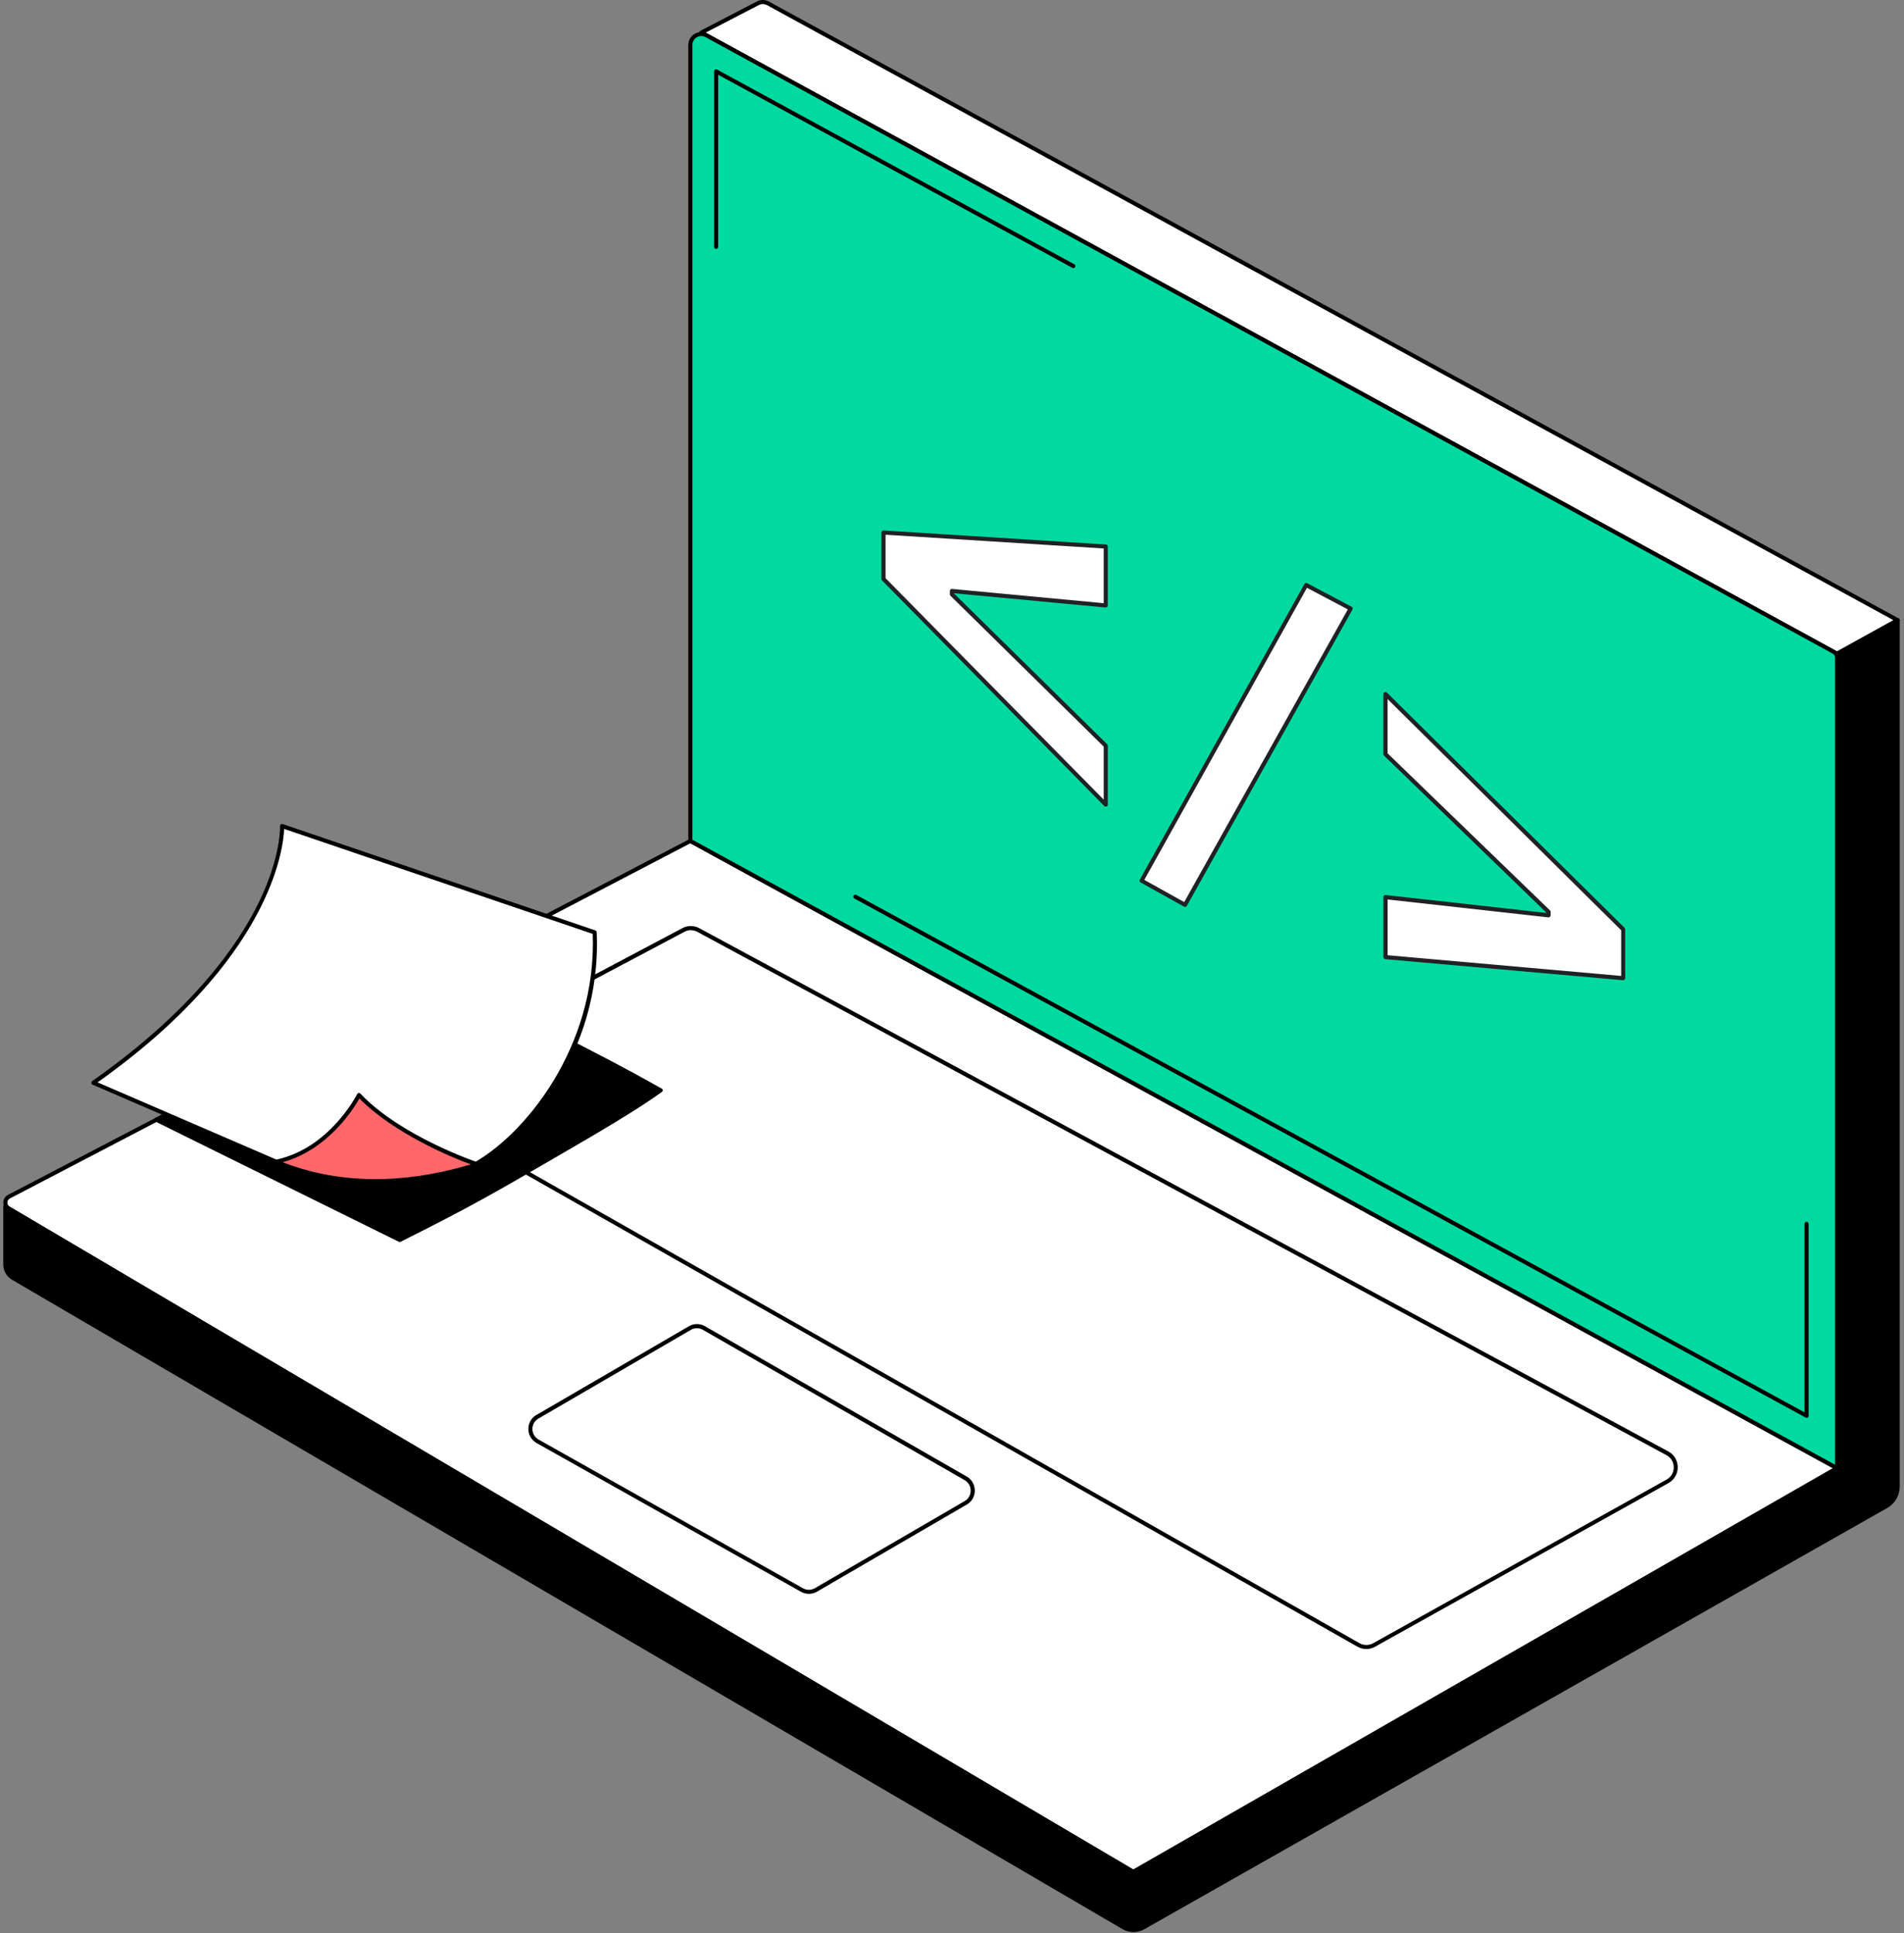 <svg width="325" height="330" viewBox="0 0 325 330" fill="none" xmlns="http://www.w3.org/2000/svg">
<rect x="0" y="0" width="325" height="330" fill="#808080" stroke="none"/>
<path d="M193.452 319.512L1.475 206.273C0.698 205.811 0.733 204.676 1.536 204.257L117.847 143.544L313.587 250.602L193.461 319.512H193.452Z" fill="white"/>
<path d="M193.452 319.913L193.278 319.809L1.3 206.57C0.829 206.282 0.549 205.785 0.567 205.235C0.584 204.685 0.881 204.196 1.379 203.943L117.856 143.142L314.312 250.593L313.77 250.907L193.461 319.913H193.452ZM117.838 143.936L1.693 204.562C1.431 204.702 1.265 204.955 1.256 205.252C1.256 205.549 1.396 205.811 1.649 205.968L193.452 319.101L312.863 250.61L117.829 143.936H117.838Z" fill="black"/>
<path d="M323.923 105.85L313.587 111.576L119.732 5.557L129.361 0.555C129.902 0.276 130.548 0.276 131.089 0.573L323.923 105.859" fill="white"/>
<path d="M313.578 111.934C313.517 111.934 313.465 111.917 313.412 111.891L119.558 5.863C119.444 5.802 119.374 5.68 119.374 5.557C119.374 5.427 119.444 5.313 119.566 5.252L129.195 0.25C129.841 -0.09 130.609 -0.082 131.246 0.267L324.08 105.553C324.193 105.614 324.263 105.728 324.263 105.859C324.263 105.99 324.193 106.103 324.08 106.164L313.744 111.891C313.692 111.917 313.631 111.934 313.578 111.934ZM120.474 5.566L313.587 111.184L323.207 105.859L130.923 0.878C130.487 0.643 129.963 0.634 129.527 0.861L120.474 5.557V5.566Z" fill="black"/>
<path d="M324.097 105.553C323.993 105.492 323.862 105.492 323.748 105.553L313.412 111.28C313.299 111.341 313.229 111.454 313.229 111.585V250.401L193.452 319.11L1.082 205.627C0.977 205.566 0.837 205.566 0.733 205.627C0.628 205.689 0.558 205.802 0.558 205.933V215.841C0.558 216.897 1.125 217.892 2.042 218.434L191.602 329.28C192.178 329.62 192.833 329.786 193.479 329.786C194.125 329.786 194.744 329.629 195.312 329.306L322.159 257.384C323.46 256.634 324.272 255.237 324.272 253.735V105.85C324.272 105.728 324.202 105.614 324.097 105.553Z" fill="black"/>
<path d="M231.845 280.744L69.364 188.492C67.496 187.401 67.583 184.677 69.521 183.708L116.712 158.707C117.506 158.314 118.44 158.323 119.217 158.751L284.614 248.061C286.473 249.065 286.526 251.719 284.71 252.802L234.603 280.744C233.756 281.251 232.7 281.251 231.845 280.744Z" fill="white"/>
<path d="M233.224 281.469C232.691 281.469 232.15 281.329 231.67 281.05L69.189 188.797C68.194 188.212 67.626 187.191 67.661 186.039C67.696 184.895 68.334 183.909 69.355 183.394L116.537 158.392C117.437 157.938 118.501 157.956 119.374 158.436L284.771 247.747C285.758 248.279 286.36 249.266 286.377 250.392C286.395 251.518 285.836 252.522 284.876 253.098L234.76 281.05C234.28 281.329 233.748 281.478 233.206 281.478L233.224 281.469ZM117.934 158.768C117.567 158.768 117.21 158.855 116.878 159.021L69.695 184.022C68.892 184.424 68.403 185.183 68.377 186.073C68.351 186.964 68.787 187.75 69.547 188.203L232.028 280.456C232.77 280.893 233.695 280.884 234.428 280.456L284.544 252.505C285.278 252.068 285.714 251.291 285.696 250.418C285.679 249.545 285.216 248.786 284.448 248.375L119.051 159.065C118.702 158.873 118.309 158.777 117.925 158.777L117.934 158.768Z" fill="black"/>
<path d="M136.825 271.36L91.711 245.984C90.052 244.989 90.175 242.553 91.921 241.724L117.925 226.587C118.624 226.255 119.444 226.281 120.116 226.648L164.776 252.304C166.426 253.203 166.461 255.569 164.829 256.511L139.278 271.369C138.518 271.814 137.575 271.805 136.825 271.351V271.36Z" fill="white"/>
<path d="M138.064 272.05C137.575 272.05 137.087 271.919 136.65 271.657L91.545 246.281C90.646 245.739 90.14 244.805 90.192 243.767C90.244 242.728 90.829 241.846 91.772 241.401L117.751 226.281C118.571 225.889 119.514 225.915 120.291 226.343L164.96 251.998C165.841 252.478 166.382 253.378 166.391 254.39C166.4 255.403 165.894 256.311 165.012 256.817L139.461 271.675C139.033 271.928 138.553 272.05 138.073 272.05H138.064ZM118.955 226.709C118.65 226.709 118.353 226.779 118.065 226.91L92.086 242.029C91.362 242.379 90.916 243.033 90.882 243.81C90.847 244.587 91.222 245.285 91.885 245.687L136.999 271.063C137.645 271.448 138.448 271.456 139.103 271.081L164.654 256.223C165.309 255.839 165.693 255.167 165.684 254.408C165.675 253.648 165.274 252.985 164.61 252.618L119.942 226.962C119.636 226.796 119.296 226.709 118.955 226.709Z" fill="black"/>
<path d="M313.578 250.602L117.838 143.544V7.679C117.838 6.256 119.357 5.357 120.605 6.038L312.993 111.262C313.36 111.463 313.578 111.838 313.578 112.257V250.602Z" fill="#00DAA1"/>
<path d="M313.927 251.187L117.489 143.745V7.679C117.489 6.884 117.899 6.177 118.58 5.776C119.261 5.374 120.081 5.357 120.771 5.741L313.159 110.966C313.631 111.227 313.927 111.725 313.927 112.266V251.204V251.187ZM118.187 143.334L313.229 250.008V112.249C313.229 111.961 313.072 111.699 312.819 111.559L120.431 6.343C119.959 6.081 119.392 6.09 118.929 6.369C118.467 6.649 118.187 7.138 118.187 7.679V143.334Z" fill="black"/>
<path d="M183.204 45.757C183.143 45.757 183.091 45.739 183.038 45.713L122.587 12.759V42.134C122.587 42.326 122.43 42.483 122.238 42.483C122.046 42.483 121.888 42.326 121.888 42.134V12.174C121.888 12.052 121.958 11.939 122.063 11.878C122.168 11.816 122.299 11.816 122.412 11.878L183.379 45.111C183.545 45.207 183.614 45.416 183.518 45.582C183.457 45.696 183.335 45.765 183.213 45.765L183.204 45.757Z" fill="black"/>
<path d="M308.367 242.003C308.306 242.003 308.253 241.986 308.201 241.96L145.833 153.364C145.668 153.268 145.598 153.059 145.694 152.893C145.79 152.727 145.999 152.657 146.165 152.753L308.018 241.069V208.901C308.018 208.709 308.175 208.552 308.367 208.552C308.559 208.552 308.716 208.709 308.716 208.901V241.663C308.716 241.785 308.646 241.898 308.541 241.96C308.489 241.994 308.428 242.012 308.367 242.012V242.003Z" fill="black"/>
<path d="M112.923 185.803C106.734 182.285 100.231 178.959 93.937 175.747C87.652 172.534 81.148 169.217 74.977 165.708C74.872 165.647 74.75 165.647 74.645 165.708L26.528 190.822C26.415 190.884 26.336 191.006 26.345 191.137C26.345 191.268 26.424 191.39 26.537 191.442L68.072 211.956C68.124 211.983 68.176 211.991 68.229 211.991C68.281 211.991 68.334 211.983 68.386 211.956C80.031 206.125 84.16 203.768 95.456 197.186L96.687 196.47C102.212 193.258 108.463 189.618 112.976 186.388C113.072 186.318 113.124 186.205 113.124 186.082C113.124 185.96 113.054 185.855 112.95 185.794L112.923 185.803Z" fill="black"/>
<path d="M80.363 199.159C90.113 194.105 102.37 178.531 101.514 159.152L48.16 141.004C48.16 141.004 49.164 161.492 15.948 184.825L48.177 198.74" fill="white"/>
<path d="M80.52 199.465L80.197 198.845C89.38 194.087 101.916 178.723 101.174 159.405L48.5 141.484C48.378 144.775 46.309 163.718 16.655 184.747L48.308 198.417L48.029 199.054L15.8 185.14C15.686 185.087 15.607 184.982 15.59 184.852C15.573 184.729 15.634 184.598 15.739 184.529C32.805 172.543 40.617 161.343 44.161 154.063C48.002 146.18 47.802 141.065 47.802 141.012C47.802 140.899 47.845 140.785 47.941 140.715C48.037 140.646 48.16 140.628 48.264 140.663L101.619 158.812C101.758 158.855 101.846 158.986 101.854 159.126C102.771 179.972 89.249 194.925 80.511 199.456L80.52 199.465Z" fill="black"/>
<path d="M47.173 198.33C48.684 198.836 61.428 205.173 81.463 198.766V198.74C80.555 198.487 67.976 194.017 61.271 186.92C61.271 186.92 56.645 196.278 47.191 198.295V198.338L47.173 198.33Z" fill="#FF676A"/>
<path d="M64.073 201.961C58.81 201.961 53.188 201.123 47.584 198.862C47.348 198.766 47.173 198.696 47.06 198.661C46.894 198.609 46.798 198.434 46.833 198.26L47.173 198.33L46.833 198.251C46.859 198.111 46.972 197.972 47.112 197.946C56.287 195.999 60.913 186.85 60.957 186.763C61.01 186.658 61.105 186.589 61.219 186.571C61.332 186.554 61.446 186.597 61.524 186.676C68.438 193.991 81.436 198.373 81.559 198.399C81.707 198.443 81.812 198.583 81.812 198.74C81.812 198.897 81.716 199.054 81.567 199.098C76.819 200.617 70.734 201.961 64.073 201.961ZM48.264 198.382C60.145 203.017 72.096 201.237 80.371 198.74C76.993 197.527 67.138 193.389 61.35 187.496C60.328 189.303 55.973 196.243 48.264 198.373V198.382Z" fill="black"/>
<path d="M150.818 98.823V90.896L188.756 93.288V103.345L162.498 100.874V101.442L188.756 127.281V137.337L150.818 98.823Z" fill="white"/>
<path d="M188.747 137.686C188.651 137.686 188.564 137.651 188.494 137.581L150.556 99.067C150.495 99.006 150.451 98.919 150.451 98.823V90.896C150.451 90.8 150.495 90.704 150.565 90.643C150.635 90.573 150.731 90.547 150.827 90.547L188.765 92.939C188.948 92.948 189.096 93.105 189.096 93.288V103.345C189.096 103.441 189.053 103.537 188.983 103.606C188.913 103.676 188.808 103.703 188.712 103.694L162.838 101.258V101.293L188.992 127.036C189.062 127.106 189.096 127.193 189.096 127.289V137.346C189.096 137.485 189.009 137.616 188.878 137.669C188.835 137.686 188.791 137.695 188.747 137.695V137.686ZM151.158 98.683L188.398 136.49V127.438L162.245 101.695C162.175 101.625 162.14 101.538 162.14 101.442V100.874C162.14 100.778 162.184 100.682 162.253 100.612C162.323 100.542 162.437 100.516 162.524 100.525L188.398 102.96V93.62L151.158 91.272V98.683Z" fill="#202124"/>
<path d="M222.949 99.862L194.849 150.318L202.269 154.447L230.544 103.877L222.949 99.862Z" fill="white"/>
<path d="M202.269 154.796C202.208 154.796 202.156 154.779 202.103 154.752L194.683 150.623C194.605 150.58 194.544 150.501 194.518 150.414C194.491 150.327 194.5 150.231 194.552 150.152L222.653 99.687C222.749 99.521 222.958 99.46 223.124 99.547L230.71 103.563C230.797 103.607 230.858 103.685 230.884 103.772C230.911 103.86 230.902 103.956 230.858 104.043L202.584 154.621C202.522 154.735 202.4 154.805 202.278 154.805L202.269 154.796ZM195.329 150.187L202.138 153.975L230.064 104.017L223.089 100.333L195.329 150.187Z" fill="#202124"/>
<path d="M236.489 153.129L264.318 156.228V155.634L236.489 128.73V118.481L277.063 158.646V166.965L236.489 163.368V153.12V153.129Z" fill="white"/>
<path d="M277.072 167.314C277.072 167.314 277.054 167.314 277.037 167.314L236.462 163.717C236.279 163.7 236.139 163.552 236.139 163.368V153.12C236.139 153.024 236.183 152.928 236.253 152.858C236.323 152.788 236.428 152.753 236.524 152.771L263.96 155.826V155.774L236.235 128.966C236.166 128.896 236.131 128.808 236.131 128.712V118.464C236.131 118.324 236.218 118.193 236.349 118.141C236.48 118.089 236.628 118.115 236.733 118.211L277.308 158.375C277.377 158.445 277.412 158.532 277.412 158.619V166.939C277.412 167.035 277.369 167.131 277.299 167.192C277.238 167.253 277.15 167.288 277.063 167.288L277.072 167.314ZM236.847 163.045L276.723 166.581V158.785L236.847 119.32V128.581L264.571 155.39C264.641 155.459 264.676 155.547 264.676 155.643V156.236C264.676 156.332 264.632 156.428 264.563 156.498C264.493 156.568 264.388 156.594 264.292 156.585L236.855 153.53V163.063L236.847 163.045Z" fill="#202124"/>
</svg>
